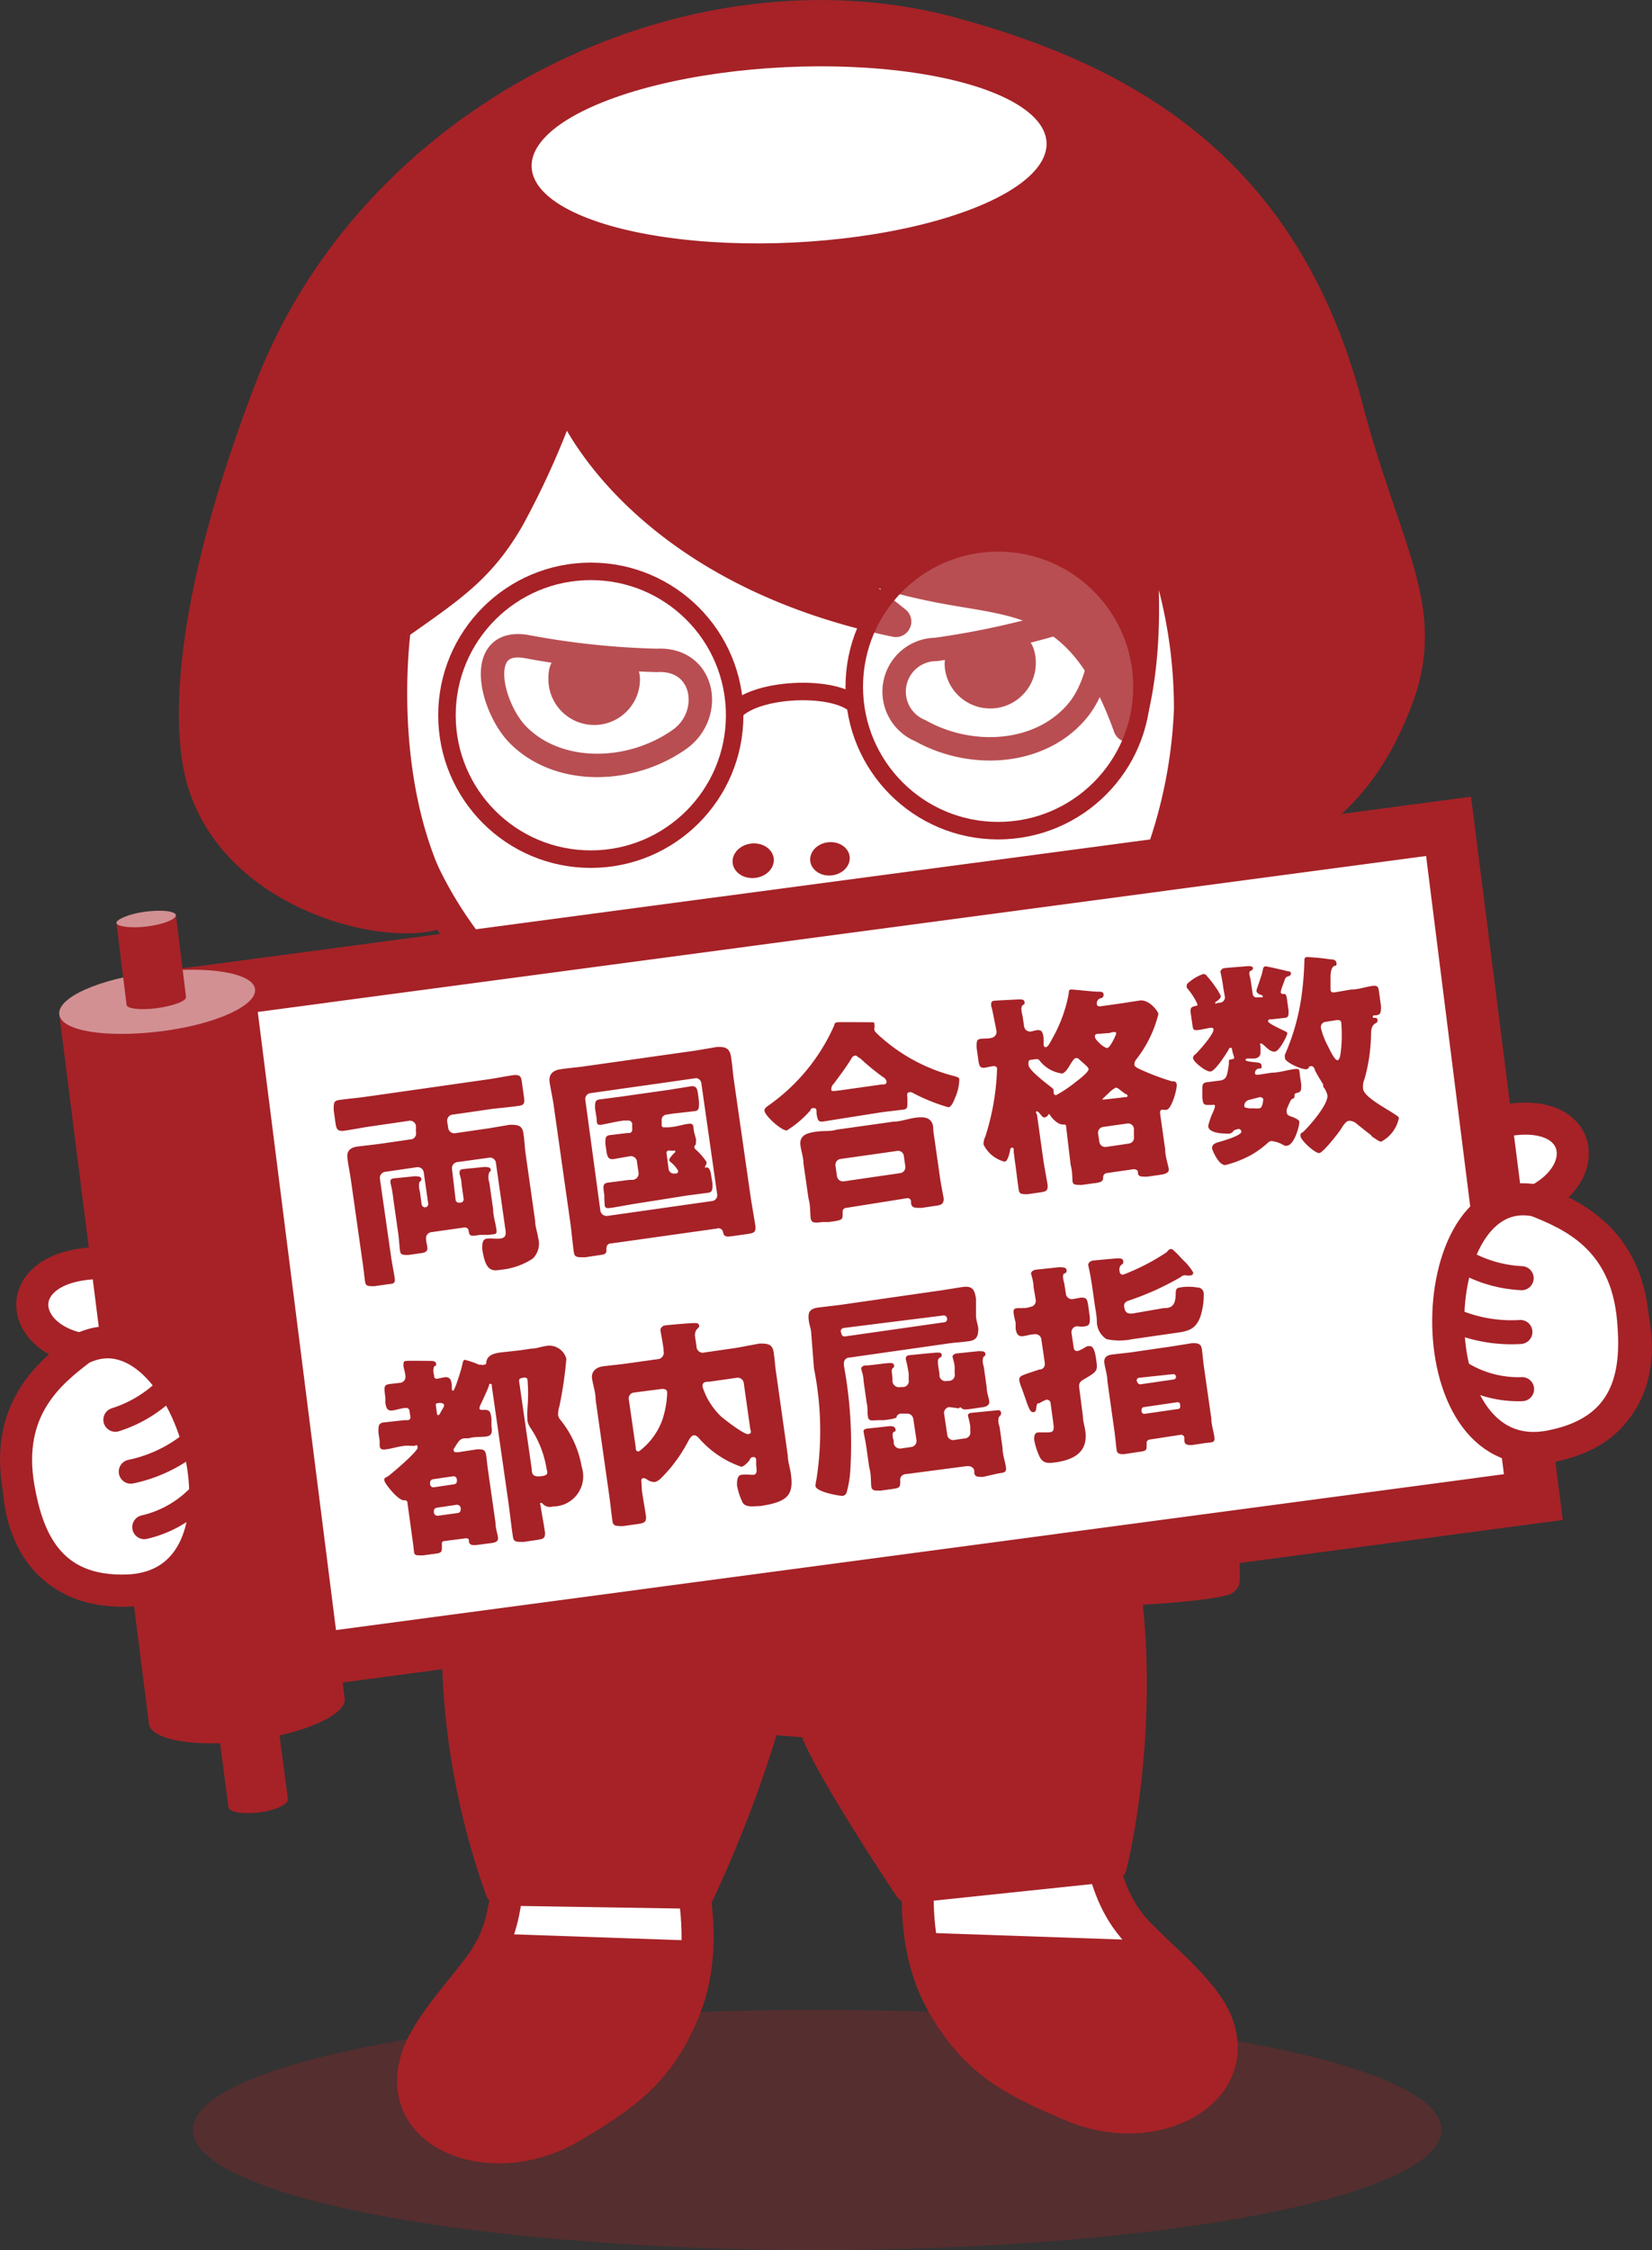<svg xmlns="http://www.w3.org/2000/svg" viewBox="0 0 78.32 106.64"><rect x="0" y="0" width="78.32" height="106.64" fill="#333333" stroke="none"/><defs><style>.cls-1,.cls-10,.cls-11,.cls-13,.cls-4,.cls-6{fill:#fff;}.cls-1,.cls-12,.cls-16,.cls-2,.cls-3,.cls-6,.cls-8{stroke:#a62227;}.cls-1,.cls-12,.cls-13,.cls-16,.cls-2,.cls-3,.cls-4,.cls-8{stroke-linecap:round;stroke-linejoin:round;}.cls-1,.cls-2,.cls-3,.cls-4{stroke-width:1.52px;}.cls-17,.cls-2,.cls-7,.cls-8{fill:#a62227;}.cls-12,.cls-16,.cls-3{fill:none;}.cls-13,.cls-4{stroke:#008cd6;}.cls-5{fill:#ffbb8c;}.cls-6{stroke-miterlimit:10;stroke-width:1.11px;}.cls-8{stroke-width:1.47px;}.cls-9{fill:#008bd5;}.cls-11{opacity:0.2;}.cls-12{stroke-width:0.83px;}.cls-13{stroke-width:0.95px;}.cls-14{fill:#008cd6;}.cls-15{fill:#d29093;}.cls-16{stroke-width:1.14px;}.cls-17{opacity:0.3;}</style></defs><g id="レイヤー_2" data-name="レイヤー 2"><g id="Guide"><path class="cls-1" d="M55.72,47.83c1.66,1.2,6.7,5.46,9.83,6.26,1.3.32,4.51-.64,5.1-.81,4.27-1.22,5.12,2.15,2.19,3.63a7.74,7.74,0,0,1,4.58,5.61c.43,2.17,0,5.1-3.78,6-2.77.67-5-1.34-6.06-3.16a12,12,0,0,0-4-3.76c-3.59-2.1-9.72-6-12.85-9.2Z"/><path class="cls-1" d="M18,50.69c-1.29,1.59-5,7-7.84,8.61C9,60,5.61,59.87,5,59.86.56,59.8.62,63.28,3.83,63.94A7.73,7.73,0,0,0,.89,70.56c.16,2.2,1.3,4.93,5.23,4.82,2.84-.08,4.5-2.61,5-4.64A11.92,11.92,0,0,1,14,66.06c2.91-3,7.8-8.36,10-12.26Z"/><path class="cls-1" d="M24.08,85c-.07,2.79.45,5.89-1.39,8.29-1.25,1.64-2.67,3.13-3,4.57-.83,3.39,3.66,5.09,7.32,3,2.69-1.58,4.25-2.71,5.43-5.59,1.76-4.27-.7-9.59-.78-10.4Z"/><path class="cls-1" d="M51.63,83.75c.43,2.76.32,5.91,2.46,8,1.45,1.45,3.06,2.75,3.6,4.13,1.25,3.25-3,5.52-6.88,3.88C47.93,98.6,46.25,97.68,44.7,95c-2.31-4-.56-9.6-.59-10.42Z"/><path class="cls-2" d="M22.16,72.09c5.42-2.38,26.38-3.15,30.31-.72,1.93,6.15,1,13.78.19,17.07l-9.53,1S39,83.28,38.57,81.6l-2.3-.17a60.39,60.39,0,0,1-3.15,8.28l-9.36-.15A35,35,0,0,1,22.16,72.09Z"/><path class="cls-1" d="M64.13,55.37c-1.21-2.49-7-8.38-12-10-3.12.2-21,1.09-24.85-.66a27.71,27.71,0,0,0-2.63,1.75,4.16,4.16,0,0,0-.84-.16C18.77,48,13.05,54,11.88,56.48a22.37,22.37,0,0,0,7.65,4.62c-.43,5.35-.52,12.16-.4,14,4,.59,34.69.89,38.89-.24,0-3.31-1-9.12-2-14.63A21.75,21.75,0,0,0,64.13,55.37Z"/><path class="cls-3" d="M32.88,80.83a32.44,32.44,0,0,0,5.69.77"/><path class="cls-2" d="M23.23,92.4a5.08,5.08,0,0,1-.54.85c-1.25,1.64-2.67,3.13-3,4.57-.83,3.39,3.66,5.09,7.32,3,2.69-1.58,4.25-2.71,5.43-5.59A8,8,0,0,0,33,92.74Z"/><path class="cls-2" d="M57.69,95.93a10.45,10.45,0,0,0-2.62-3.18l-11.33-.39a8.54,8.54,0,0,0,1,2.62c1.55,2.7,3.23,3.62,6.11,4.83C54.72,101.45,58.94,99.18,57.69,95.93Z"/><path class="cls-4" d="M26.23,47.71c1.44,5.74,5.37,9.17,6.35,10.34l4.89-6Z"/><path class="cls-4" d="M49,48.5c-1.84,5.63-6,8.78-7,9.88L37.47,52Z"/><polygon class="cls-5" points="18.91 29.13 19.13 37.29 23.59 45.44 32.24 51.01 39.11 51.66 46.87 48.99 53.47 43.09 56.89 35.55 55.93 25.93 23.69 14.71 18.91 29.13"/><path class="cls-1" d="M17.78,29.07a25.19,25.19,0,0,0,1.37,10,19.34,19.34,0,0,0,35,3.82c2.66-4.45,2.79-9.08,2.52-14.1C56,17.45,45.15,14.39,34.39,14.55,26,14.68,18.74,18.84,17.78,29.07Z"/><path class="cls-6" d="M24.94,30.64a38.31,38.31,0,0,0,6.19.66c2.3-.13,2.72,2.58,1.09,3.74-2.33,1.65-5.75,1.72-7.66-.21C23.3,33.55,22.48,30.24,24.94,30.64Z"/><path class="cls-7" d="M30.34,32.26A2.17,2.17,0,0,1,26,32.12c0-1.19.84-1.33,2-1.29S30.38,31.06,30.34,32.26Z"/><path class="cls-6" d="M50.48,29.43a39.65,39.65,0,0,1-6.1,1.35,2,2,0,0,0-.75,3.85c2.46,1.38,5.78,1.14,7.5-1C52.28,32.21,52.89,28.75,50.48,29.43Z"/><path class="cls-7" d="M44.8,31.7a2.16,2.16,0,1,0,4.29-.57c-.16-1.19-1-1.24-2.16-1.08S44.64,30.52,44.8,31.7Z"/><ellipse class="cls-7" cx="35.71" cy="40.8" rx="0.98" ry="0.82" transform="translate(-4.18 4.07) rotate(-6.17)"/><ellipse class="cls-7" cx="39.35" cy="40.71" rx="0.94" ry="0.79" transform="translate(-4.15 4.46) rotate(-6.17)"/><path class="cls-8" d="M45.39,1.62C33.05-1.88,17.81,5.29,12.78,18.49,9,28.35,8.8,34.3,9.59,37c1.65,5.62,9.2,7.27,11.42,6.19-3.41-5.74-2.25-13.52-2.25-13.52,2.63-1.85,4-2.74,5.37-5.11a38.54,38.54,0,0,0,2.68-6.1c.12.87,3.5,8.47,15.66,11-2.71-2.18-2.67-1.82-3.06-3.13.89,0,.93.64,4.85,1.45s7,.36,9.25,6.66c1.54-5.23.08-11.87.08-11.87a23,23,0,0,1,2.8,11.07,23.16,23.16,0,0,1-1.59,7.55c7-.61,9.9-3.88,11.48-8.13s-.64-7-2.42-13.83C61,8.45,54,4,45.39,1.62Z"/><path class="cls-9" d="M34.7,47.22a4.63,4.63,0,0,0,6-.44c.71-.7-.51-1.67-1.21-1a2.67,2.67,0,0,1-2.7.66,5,5,0,0,1-.84-.32c-.07,0-.44-.25-.28-.14-.83-.54-1.82.67-1,1.21Z"/><ellipse class="cls-10" cx="37.41" cy="7.34" rx="12.22" ry="4.16" transform="translate(-0.31 1.81) rotate(-2.76)"/><circle class="cls-11" cx="28.01" cy="33.9" r="6.82"/><circle class="cls-11" cx="47.32" cy="32.55" r="6.82"/><path class="cls-12" d="M34.92,33.63c1.08-1,4.4-1.16,5.55-.29"/><circle class="cls-12" cx="28.01" cy="33.9" r="6.82"/><circle class="cls-12" cx="47.32" cy="32.55" r="6.82"/><line class="cls-13" x1="34.94" y1="55.6" x2="35.11" y2="75.29"/><circle class="cls-14" cx="37.8" cy="64.04" r="1.12"/><circle class="cls-14" cx="37.68" cy="70.33" r="1.12"/><path class="cls-9" d="M45.34,59.47c0-.32.17-.43.46-.43s.47.05.48.42l0,3.34c0,.31-.16.43-.45.43s-.48,0-.48-.42Z"/><path class="cls-9" d="M48.88,61c0-.32.17-.43.45-.43s.48.05.48.42l0,3.33c0,.31-.16.43-.45.44s-.48-.06-.48-.43Z"/><path class="cls-9" d="M51.09,59c.32,0,.43.17.44.46s-.06.47-.43.48l-3.33,0c-.31,0-.43-.16-.44-.45s.06-.48.43-.48Z"/><circle class="cls-14" cx="37.82" cy="57.74" r="1.12"/><polygon class="cls-7" points="74.09 72.04 11.61 80.36 7.26 46.08 69.74 37.76 74.09 72.04"/><polygon class="cls-10" points="13.97 77.52 10.28 48.22 67.61 40.57 71.3 69.87 13.97 77.52"/><path class="cls-7" d="M21.6,56.86a.15.15,0,0,0,.18.14h.06a.16.16,0,0,0,.14-.18l-.1-.71c0-.16-.05-.31-.09-.47a.19.19,0,0,1,0-.08c0-.11.07-.14.16-.15l1-.1c.09,0,.29,0,.31.1s0,.09-.06.14a.73.73,0,0,0,0,.5l.18,1.27c0,.31.11.63.15.92s0,.24-.4.29l-.39,0c-.42.07-.48.07-.52-.18a.18.18,0,0,0-.22-.17l-1.56.22a.29.29,0,0,0-.24.33c0,.13.05.26.06.39s0,.24-.33.28l-.57.08c-.24,0-.36,0-.39-.17s-.05-.59-.1-.92l-.22-1.54a5.45,5.45,0,0,0-.14-.79V56c0-.11.06-.13.15-.15l1-.1c.09,0,.29,0,.31.1s0,.1-.06.15-.06.29,0,.5l.08.58a.16.16,0,0,0,.18.14h0a.15.15,0,0,0,.13-.18l-.21-1.47a.29.29,0,0,0-.32-.25l-1.51.22a.29.29,0,0,0-.25.32l.53,3.7c.05.34.12.68.17,1s-.09.27-.4.32l-.56.08c-.29,0-.41,0-.44-.2s-.08-.69-.13-1l-.55-3.88c-.05-.34-.12-.66-.16-1s.15-.5.49-.54l1-.12L19.48,54a.27.27,0,0,0,.24-.32l0-.31a.28.28,0,0,0-.32-.25l-1.78.26c-.45.06-.9.16-1.36.22-.27,0-.31-.07-.36-.41l-.08-.57c0-.33,0-.44.23-.48.46-.07.92-.1,1.37-.17l5.62-.8c.45-.06.9-.16,1.36-.22.27,0,.31.07.35.4l.08.56c.05.35.05.46-.22.5-.46.07-.92.1-1.37.16l-1.8.26a.29.29,0,0,0-.24.32l.05.32a.29.29,0,0,0,.32.24l1.59-.23,1-.17c.34,0,.59,0,.65.38s.06.64.11,1l.45,3.17c0,.26.1.52.14.79a1,1,0,0,1-.25,1,3.33,3.33,0,0,1-1.5.53c-.43.06-.74.11-.9-1,0-.17,0-.44.2-.47s.3,0,.51,0c.42,0,.44-.16.38-.51l-.44-3.09a.28.28,0,0,0-.32-.24l-1.52.21a.29.29,0,0,0-.24.33Z"/><path class="cls-7" d="M29,58.93c-.21,0-.26.13-.25.33s-.15.2-.41.24l-.6.09c-.38,0-.49,0-.53-.21-.07-.49-.11-1-.18-1.49l-.78-5.5c-.05-.35-.13-.71-.19-1.07s.11-.58.5-.64.69-.08,1-.12L33,49.79l1-.17c.32,0,.59,0,.66.48s.08.72.13,1.08l.79,5.5c.07.48.17,1,.24,1.47,0,.25-.06.29-.4.34l-.64.09c-.34.05-.45.05-.5-.17a.22.22,0,0,0-.3-.18Zm-.54-1.57a.3.3,0,0,0,.33.27l5-.71A.28.28,0,0,0,34,56.6l-.75-5.26A.27.27,0,0,0,33,51.1l-5,.71a.28.28,0,0,0-.25.32Zm3.12-4.53a.25.25,0,0,0-.21.28l0,.23a.1.1,0,0,0,.12.09l.15,0c.33,0,.64-.11.95-.16s.27.07.31.36L33,54c0,.14,0,.26-.07.32s0,0,0,.08,0,0,.05.08a2.83,2.83,0,0,1,.52.6.28.28,0,0,1-.07.19s0,0,0,.06,0,0,.09,0,.17.16.19.35l.07.42c0,.26,0,.4-.19.43l-1,.13L30,57.07c-.36.06-.7.13-1.05.18s-.26-.1-.3-.37l0-.24c-.07-.45-.07-.55.18-.59l1-.13H30a.3.3,0,0,0,.27-.36l-.07-.48a.29.29,0,0,0-.33-.28l-.81.14c-.12,0-.25,0-.3-.32l-.06-.4c0-.28,0-.39.21-.42l.83-.1h.08c.13,0,.17-.11.15-.23l0-.22a.18.18,0,0,0-.19-.14l-.22,0c-.35.05-.69.13-1,.19s-.25-.09-.28-.33l-.07-.44c0-.27,0-.39.2-.42l1-.13,2.33-.33,1.05-.17c.22,0,.26.1.3.35l.05.4c0,.28,0,.4-.18.43l-1.06.12Zm.11,1.7a.11.11,0,0,0-.09.13l.1.76a.25.25,0,0,0,.28.2h.06a.11.11,0,0,0,.11-.13,1.45,1.45,0,0,0-.34-.4.15.15,0,0,1-.08-.11c0-.1.2-.3.27-.36a.07.07,0,0,0,0-.08c0-.05,0,0-.08,0Z"/><path class="cls-7" d="M40,53l-1,.16c-.18,0-.23,0-.29-.39v-.08c0-.08,0-.18-.15-.17s-.11.08-.15.12a5,5,0,0,1-1.11.94c-.26,0-1-.66-1.06-.93,0-.12.1-.19.23-.28a9.18,9.18,0,0,0,3.08-3.77c0-.09.06-.14.16-.15s1.39,0,1.57,0,.17,0,.18.14,0,.07,0,.11a.22.22,0,0,0,0,.13c0,.07.28.31.35.37A8.34,8.34,0,0,0,45.23,51c.22.06.24.08.25.17a2.24,2.24,0,0,1-.2.86c-.07.18-.17.43-.32.45a8.86,8.86,0,0,1-1.74-.71.25.25,0,0,0-.11,0c-.12,0-.11.12-.09.27l0,.2c0,.24,0,.32-.18.35l-1,.12Zm.11,4.25a.17.17,0,0,0-.16.17v.09c0,.31,0,.32-.66.41l-.32,0c-.36.05-.51.05-.54-.21s0-.55-.1-.91l-.24-1.67c0-.27-.1-.55-.14-.83-.07-.5.32-.6.72-.66s.65,0,1-.1l2.7-.38c.32,0,.65-.13,1-.18s.8-.07.87.42c0,.24.06.53.1.84l.24,1.68c.06.37.14.77.16.88,0,.27-.1.32-.45.36l-.6.09c-.33,0-.46,0-.5-.22,0,0,0-.07,0-.1a.16.16,0,0,0-.19-.14Zm1.69-5.85c.13,0,.24,0,.23-.15a.34.34,0,0,0-.18-.21,11.33,11.33,0,0,1-1.08-.89c-.06,0-.14-.13-.23-.12a.23.23,0,0,0-.18.15c-.23.38-.56.82-.83,1.18a.39.39,0,0,0-.12.25c0,.11,0,.12.4.07Zm.88,4.2a.28.28,0,0,0,.24-.32l-.07-.49a.27.27,0,0,0-.32-.24l-2.68.38a.28.28,0,0,0-.24.32l.07.5a.29.29,0,0,0,.33.24Z"/><path class="cls-7" d="M50.54,53.37c0-.07-.07-.08-.15-.07-.23,0-.49-.27-.59-.42s-.06-.07-.08-.06-.08.12-.18.14-.16-.08-.25-.19a.35.35,0,0,0-.13-.1c-.06,0-.06.07,0,.14l.28,2c.06.46.16.92.23,1.38,0,.24-.06.28-.33.32l-.62.09c-.28,0-.39,0-.42-.19-.07-.46-.12-.94-.19-1.41l-.05-.4c0-.18,0-.21-.09-.2s-.07.1-.1.21-.1.43-.24.45a1.53,1.53,0,0,1-1-.81.75.75,0,0,1,.08-.37,11.65,11.65,0,0,0,.56-3.22c0-.11-.09-.14-.2-.13l-.41.08c-.2,0-.23-.08-.27-.31l-.09-.65c0-.28,0-.38.17-.41s.37,0,.54-.05a.29.29,0,0,0,.23-.34L47.07,48a2.37,2.37,0,0,0-.08-.32v-.09c0-.12.06-.15.15-.16s.92-.05,1.11-.06.3,0,.32.11,0,.1-.09.17-.06.28,0,.51l.07.48a.29.29,0,0,0,.32.25l.31-.07c.22,0,.25.08.3.39l0,.27c0,.05,0,.17.11.15s.2-.23.34-.48a6.79,6.79,0,0,0,.74-2.07c0-.07,0-.17.09-.18S51.81,47,52,47s.31,0,.32.13a.16.16,0,0,1-.12.18.24.24,0,0,0-.2.27c0,.11.11.13.2.11l1-.14.83-.13c.45-.06.87.5.89.64a5.73,5.73,0,0,1-1.05,2.15.38.38,0,0,0-.09.24c0,.1.12.16.29.24a11.46,11.46,0,0,0,1.49.56c.13,0,.21,0,.23.17,0,.27-.25,1.15-.49,1.18a.26.26,0,0,1-.12,0,.22.22,0,0,0-.1,0s-.1,0-.08.18l.24,1.69c0,.33.15.78.17.93s-.08.23-.39.28l-.64.09c-.27,0-.4,0-.43-.15v-.07c0-.06-.07-.15-.24-.13l-1.24.18a.19.19,0,0,0-.17.19v0c0,.2-.08.24-.35.28l-.66.09c-.3,0-.42,0-.44-.16s0-.46-.09-.78Zm-1.22-3.06c-.1-.13-.1-.13-.42-.08-.12,0-.15.07-.14.18v.06c0,.23.76.81,1,1s.18.16.19.23,0,.09,0,.11a.11.11,0,0,0,.13.09,6.11,6.11,0,0,0,.92-.62c.35-.26.62-.51.61-.61s-.23-.26-.37-.39-.15-.14-.24-.13-.21.22-.3.37-.22.34-.35.36A1.61,1.61,0,0,1,49.32,50.31ZM52.09,49c-.08,0-.2,0-.18.15s.45.54.59.52.43-.65.42-.71-.15-.06-.32,0Zm1.43,5.2a.28.28,0,0,0,.24-.32l0-.39a.28.28,0,0,0-.32-.24l-1.13.16a.28.28,0,0,0-.25.32l.06.39a.28.28,0,0,0,.32.24ZM53.35,52c.06,0,.11,0,.1-.08s0,0-.15-.11L53,51.58s-.1-.06-.15,0a1.05,1.05,0,0,0-.21.15l-.28.27c-.07.06-.09.08-.09.11s0,0,.1,0Z"/><path class="cls-7" d="M57.86,47.52a.25.25,0,0,0,.21-.28L58,46.85c-.06-.47-.14-.77-.14-.8s.06-.14.16-.16.92-.08,1.16-.1c.07,0,.2,0,.22.08s-.07.13-.12.15-.08.1,0,.35l.11.74a.18.18,0,0,0,.22.16l.2,0s.07,0,.06-.05-.09-.07-.13-.08-.16-.08-.17-.16.08-.27.13-.44l.12-.36.06-.25a.13.13,0,0,1,.12-.13c.07,0,.89.19,1,.22s.19,0,.2.11-.09.13-.17.16-.1.08-.15.23l-.1.27a1,1,0,0,0-.06.23c0,.09.08.09.17.09s.11.14.13.28l.07.51c0,.23,0,.32-.16.34l-.63.07c-.09,0-.19,0-.18.1s.63.38.75.44.15.06.16.13-.36.83-.58.86-.41-.2-.53-.3-.11-.09-.16-.08,0,.09,0,.14,0,.2,0,.3-.06.24-.28.27l-.33,0s-.11,0-.1.07.4.1.47.11.28,0,.29.15,0,.13-.15.15a.2.2,0,0,0-.16.22c0,.08.1.07.15.07l.65-.1c.33,0,.66-.11,1-.16s.29,0,.33.3l.06.41c0,.33,0,.36-.24.42a.1.1,0,0,0-.08.1l0,0a.13.13,0,0,1,0,.07c0,.07-.08.09-.13.12s-.15.26-.23.46a.34.34,0,0,0,0,.18c0,.12.15.16.26.2s.32.13.33.22c0,.27-.25,1.09-.57,1.14a.38.38,0,0,1-.13,0,1.55,1.55,0,0,0-.62-.22.3.3,0,0,0-.19.1,4.71,4.71,0,0,1-.7.52,5.2,5.2,0,0,1-1.3.52c-.34,0-.62-.74-.63-.79,0-.23.22-.27.39-.32s1.06-.31,1-.49-.19-.09-.26-.08-.12.07-.17.13a.35.35,0,0,1-.14.06c-.24,0-1,0-1-.37a3.69,3.69,0,0,1,.2-.59,1.14,1.14,0,0,0,.06-.14.56.56,0,0,0,.06-.21c0-.07-.08-.06-.14-.05h-.12c-.27,0-.3,0-.34-.36L57,51.67c0-.25,0-.35.24-.38l.62-.08c.3-.05.32-.24.4-.77,0-.26,0-.2.16-.24s.08-.05,0-.4c0,0,0-.15-.08-.14s-.09.08-.11.12c-.12.2-.6.95-.82,1a.34.34,0,0,1-.23-.06c-.06,0-.6-.38-.62-.57a.18.18,0,0,1,.09-.16c.19-.17.92-1,.88-1.21,0-.08-.12-.07-.19-.06s-.36.08-.55.1-.23,0-.26-.26l-.07-.48c-.05-.3,0-.34.17-.39s.15,0,.13-.12a3.31,3.31,0,0,0-.5-.76l0-.09c0-.09.06-.13.19-.23a2,2,0,0,1,.58-.32.17.17,0,0,1,.18.08,4.45,4.45,0,0,1,.38.48l.05.07a2.94,2.94,0,0,1,.24.41c0,.1-.11.18-.19.24s-.07,0-.07.09.06,0,.09,0Zm1.36,4.61a.29.29,0,0,0-.23.29c0,.08.1.09.25.11l.21,0a1,1,0,0,0,.25,0c.17,0,.19-.42.19-.44s-.08-.1-.17-.09Zm4.83-5.23c.36,0,.7-.13,1-.17s.3.06.34.37l.08.57c0,.32,0,.41-.22.45a.21.21,0,0,1-.08,0s-.09,0-.09.07.08.05.11.05.11,0,.12.11-.07.13-.13.17S65,48.66,65,49a8.14,8.14,0,0,1-.31,2.14.93.93,0,0,0-.07.44c0,.41,1.19,1,1.56,1.27,0,0,.13.07.14.14a1.63,1.63,0,0,1-.84,1.12c-.1,0-.27-.14-.42-.23A.28.28,0,0,1,65,53.8c-.22-.16-.43-.34-.65-.51a.56.56,0,0,0-.38-.17c-.17,0-.33.29-.42.43s-.81,1.07-1,1.1-.86-.59-.89-.78.07-.17.13-.23c.31-.29,1.2-1.32,1.14-1.73a1,1,0,0,0-.2-.41.93.93,0,0,0,0-.1c-.13-.22-.3-.48-.4-.7,0-.06-.09-.19-.17-.17s-.09,0-.12.09a.17.17,0,0,1-.12.06c-.25,0-1-.34-1-.53a.37.37,0,0,1,0-.17,10.46,10.46,0,0,0,.77-2.67,15.13,15.13,0,0,0,.15-1.75c0-.11,0-.18.11-.2a9.82,9.82,0,0,1,1.12.11c.09,0,.27,0,.29.17s-.07.12-.12.15-.14.11-.16.44c0,.13,0,.29,0,.51v.15c0,.14.09.16.22.14Zm-1.19,1.53a.25.25,0,0,0-.23.32,3.58,3.58,0,0,0,.32.82c.08.16.33.7.46.68s.15-.35.18-.64a6.76,6.76,0,0,0,0-1.1c0-.16-.1-.17-.23-.16Z"/><path class="cls-7" d="M19.32,68.52c-.33,0-.65.12-1,.17S18,68.61,18,68.3l-.06-.41c0-.3,0-.43.23-.47l1-.11.17,0a.14.14,0,0,0,.12-.15l-.05-.3a.14.14,0,0,0-.14-.13c-.22,0-.44.09-.66.12s-.3-.08-.34-.36l0-.24c-.07-.54-.07-.61.19-.65l.51-.06a.28.28,0,0,0,.25-.32c0-.11-.07-.35-.09-.45a.24.24,0,0,1,0-.1c0-.12,0-.16.16-.17s.82,0,1,0,.36,0,.38.11,0,.11-.09.16a.58.58,0,0,0,0,.4v.07a.13.13,0,0,0,.13.11l.39-.08c.24,0,.29.12.32.38l0,.18s0,.09.07.08.38-1,.42-1.2.06-.25.13-.26a4.47,4.47,0,0,1,.67.23l.08,0a.31.31,0,0,0,.17,0c.1,0,.09-.1.1-.14.05-.33.4-.4.68-.44l.91-.1.53-.08c.25,0,.45-.09.67-.12a.84.84,0,0,1,1,.6,18.27,18.27,0,0,1-.33,2.25,1.31,1.31,0,0,0-.06.43.51.51,0,0,0,.12.23,4.85,4.85,0,0,1,1,2.22,1.43,1.43,0,0,1-1.37,1.87.46.46,0,0,1-.51-.16.07.07,0,0,0-.07,0c-.06,0,0,.08,0,.13.06.42.15.84.21,1.28,0,.26-.07.29-.4.34l-.61.09c-.37,0-.47,0-.51-.23-.08-.51-.13-1-.2-1.53l-.8-5.59c0-.09,0-.14-.07-.14s-.05,0-.07.09c-.09.24-.28.65-.39.88a.55.55,0,0,0-.06.18c0,.1.13.09.21.08.28,0,.31.07.36.42l0,.36c.05.31,0,.44-.22.48s-.58,0-.86.09l-.16,0c-.24,0-.32.15-.44.33a1.2,1.2,0,0,1-.11.17s0,0,0,.08.1.08.16.08h.05l.91-.14c.25,0,.38,0,.42.29s.05.44.08.66l.36,2.52c0,.28.1.54.12.71s-.09.23-.28.26l-.6.08c-.39.06-.47,0-.5-.15V73c0-.08-.09-.1-.16-.09l-1,.13c-.11,0-.13.09-.12.14l0,.19c0,.2-.07.23-.24.26l-.67.09c-.31,0-.39,0-.41-.16s-.05-.46-.09-.71l-.22-1.6c0-.1-.06-.16-.17-.14-.29,0-.91-.8-.93-.94s.06-.12.2-.22,1.41-1.17,1.38-1.35-.09-.08-.15-.07Zm2.2,1.83a.15.15,0,0,0,.14-.18v-.06a.16.16,0,0,0-.18-.14l-.95.14a.16.16,0,0,0-.14.18v.06a.16.16,0,0,0,.19.14Zm-.81,1.11a.16.16,0,0,0-.14.18v.06a.18.18,0,0,0,.19.14l.95-.13a.16.16,0,0,0,.13-.19v-.06a.18.18,0,0,0-.19-.14Zm0-4.51s0,.13.07.12.09-.11.17-.24.11-.18.1-.25-.16-.1-.27-.08-.13,0-.11.16Zm4-1.63a.12.12,0,0,0-.1.14l.6,4.17c0,.3.12.38.49.33s.22-.23.2-.42a4.87,4.87,0,0,0-.74-1.85.89.89,0,0,1-.15-.33,4.86,4.86,0,0,1,0-.65,8.21,8.21,0,0,0,0-1.3c0-.12-.12-.13-.22-.11Z"/><path class="cls-7" d="M30.43,70.64c.06.42.14.83.2,1.26,0,.25-.08.29-.45.34l-.63.09c-.35,0-.47,0-.51-.21-.06-.41-.1-.84-.16-1.26l-.64-4.51c0-.34-.12-.69-.17-1s.15-.54.51-.59.72-.08,1.09-.13l1.5-.21a.31.31,0,0,0,.29-.39l0-.08c-.05-.38-.14-.83-.15-.9s.07-.21.21-.23,1.34-.13,1.47-.11a.15.15,0,0,1,.16.12c0,.07-.05.12-.1.16s-.12.19-.1.35l.07.46a.3.3,0,0,0,.39.3l1.52-.22L36,63.68c.37,0,.62,0,.68.42s.07.69.12,1l.55,3.9c0,.27.1.55.14.82.14,1-.08,1.36-1.45,1.56-.27,0-.67.09-.83-.16a3.1,3.1,0,0,1-.27-.83c0-.18,0-.46.21-.49s.37,0,.55,0,.19-.16.15-.44l0-.2c0-.09,0-.21-.14-.2s-.14.09-.18.15-.24.29-.38.31a4.69,4.69,0,0,1-2-1.34c-.07-.08-.16-.17-.27-.15s-.2.18-.26.29a7,7,0,0,1-1.31,1.77.63.63,0,0,1-.26.15.61.61,0,0,1-.38-.12.25.25,0,0,0-.17-.06c-.1,0-.1.09-.09.19ZM30.06,66a.28.28,0,0,0-.25.32l.33,2.28c0,.09,0,.2.15.19a3.23,3.23,0,0,0,1.12-1.52A4.54,4.54,0,0,0,31.63,66c0-.19-.22-.18-.33-.16Zm5.2-.46a.29.29,0,0,0-.32-.24l-1.33.19c-.15,0-.33,0-.3.25a4.62,4.62,0,0,0,.19.47,3.55,3.55,0,0,0,.7.94c.18.15,1.08.85,1.27.82s.12-.14.1-.24Z"/><path class="cls-7" d="M38.46,63.2c0-.19-.08-.36-.11-.57-.06-.4,0-.6.45-.66l1-.12,4.88-.7.94-.15c.49-.07.59.13.65.56,0,.19,0,.35,0,.52l0,.25c0,.21.08.42.11.62,0,.39-.08.57-.46.62s-.64.06-1,.11l-4.62.66c-.21,0-.31.15-.29.33v.06a20.45,20.45,0,0,1,.3,5,5,5,0,0,1-.17,1,.23.23,0,0,1-.2.17c-.13,0-1.24-.18-1.28-.47a1.88,1.88,0,0,1,.05-.33,14.94,14.94,0,0,0-.12-5.24Zm1.43,0a.15.15,0,0,0,.18.14l4.7-.67a.15.15,0,0,0,.13-.18v0a.16.16,0,0,0-.19-.14L40,62.94a.16.16,0,0,0-.14.18ZM45,66.69a.28.28,0,0,0-.24.32l.15,1a.28.28,0,0,0,.32.24l.47-.07c.19,0,.33-.14.3-.34l0-.24a3.85,3.85,0,0,0-.11-.49c0-.12.09-.14.19-.15l1.22-.12c.08,0,.15,0,.16.14a.16.16,0,0,1-.07.14c-.09.1-.07.32,0,.51l.14,1c0,.31.12.63.16.9s-.08.26-.39.31L46.6,70c-.24,0-.38,0-.41-.18l0-.09c0-.12-.12-.27-.37-.24L43,69.86c-.2,0-.35.12-.32.33v.07c0,.23-.06.27-.36.31l-.58.08c-.27,0-.4,0-.43-.18s0-.6-.1-.92l-.13-.91c-.06-.42-.13-.7-.14-.79s.08-.13.17-.14.84-.09,1-.11.31,0,.34.12,0,.11-.08.15-.06.26,0,.4v.12a.3.3,0,0,0,.36.26l.48-.07a.29.29,0,0,0,.24-.32l-.15-1A.29.29,0,0,0,43,67l-.32,0a.26.26,0,0,0-.16.11c0,.11-.11.13-.6.2l-.2,0c-.37,0-.53.08-.57-.16s0-.42-.06-.65l-.15-1.06c0-.25-.1-.48-.11-.56s.08-.15.17-.16c.24,0,.8-.09,1.06-.11s.3,0,.32.09,0,.1-.07.16,0,.34,0,.48v.12a.31.31,0,0,0,.38.28l.12,0a.28.28,0,0,0,.27-.34l0-.3a6.23,6.23,0,0,0-.14-.69c0-.13.07-.17.17-.18s1.1-.11,1.27-.12.25,0,.26.09,0,.1-.1.16-.1.19,0,.75l0,.09a.28.28,0,0,0,.35.25l.1,0a.29.29,0,0,0,.27-.36l0-.28c0-.19-.09-.43-.1-.5s.08-.14.17-.16l1.06-.11c.15,0,.3,0,.32.1s0,.1-.07.16-.06.33,0,.47l.14,1c0,.23.1.49.12.64s-.09.25-.28.28h0l-.4.06c-.48.07-.54.07-.62,0s-.08-.06-.14,0Z"/><path class="cls-7" d="M51.34,67.13c0,.22.08.45.11.67.15,1-.5,1.38-1.41,1.51-.46.07-.61,0-.76-.28a3.39,3.39,0,0,1-.25-.78c0-.17,0-.34.19-.36h.15l.26,0c.35,0,.36-.08.29-.57l-.11-.79c0-.1-.07-.2-.2-.19a1.8,1.8,0,0,0-.34.17c-.09,0-.11,0-.14.21s-.06.2-.16.21-.19-.15-.32-.54l-.19-.54a2.25,2.25,0,0,1-.14-.44c0-.17.07-.21.56-.37l.39-.13c.15,0,.29-.1.26-.33l-.16-1.1a.28.28,0,0,0-.33-.24c-.19,0-.36.07-.55.09s-.3-.07-.34-.37l0-.27C48,62.08,48,62,48.3,62s.37,0,.55-.06a.29.29,0,0,0,.25-.35L49,61c0-.28-.11-.57-.12-.64s.1-.16.21-.18l1.12-.12c.11,0,.33,0,.35.11s0,.15-.1.19-.07.23,0,.49l.07.45a.29.29,0,0,0,.34.27l.38-.07c.26,0,.29.06.34.37l.08.57c0,.27,0,.38-.22.42s-.28,0-.4,0a.28.28,0,0,0-.25.32l.1.67c0,.1.07.2.19.18s.36-.18.47-.23l.11,0c.21,0,.27.42.31.72.07.46,0,.5-.55.83-.22.12-.3.19-.26.46Zm2.24-5.51c-.19.06-.32.12-.28.34s.12.33.42.29L55.16,62c.35,0,.57-.08.58-.68,0-.15,0-.28.21-.3a2.4,2.4,0,0,1,.8,0c.17,0,.3.1.32.28a3.37,3.37,0,0,1-.17,1.13c-.23.58-.56.66-1.13.74l-2.08.3a3,3,0,0,1-1.23,0,1,1,0,0,1-.46-.84c0-.26-.06-.53-.1-.8l-.11-.78c-.08-.57-.19-1.06-.2-1.1s.07-.18.2-.2.92-.09,1.19-.11c.11,0,.25,0,.27.12s0,.12-.1.2a.3.3,0,0,0-.07.29c0,.1.07.18.18.16a10.34,10.34,0,0,0,2.05-1.06s.1-.13.15-.14a.19.19,0,0,1,.12,0,4.57,4.57,0,0,1,.44.44l.09.09a2.63,2.63,0,0,1,.46.57.13.13,0,0,1-.12.14.76.76,0,0,1-.21,0,.25.25,0,0,0-.12,0,.28.28,0,0,0-.13.07A13.32,13.32,0,0,1,53.58,61.62Zm.92,6.61a.16.16,0,0,0-.14.18.44.44,0,0,1,0,.1c0,.23,0,.26-.41.31l-.65.1c-.19,0-.33,0-.36-.19s-.06-.58-.1-.86l-.34-2.42c0-.27-.1-.56-.14-.83s.09-.38.35-.42l.88-.1,2.06-.3.86-.14c.26,0,.43,0,.47.29s.06.57.1.85l.35,2.45c0,.28.1.56.14.85s-.07.25-.47.3l-.59.09c-.19,0-.33,0-.36-.18,0,0,0-.12,0-.17A.16.16,0,0,0,56,68Zm-.58-2.73a.14.14,0,0,0,.15.11l1.58-.23a.12.12,0,0,0,.1-.14v0a.12.12,0,0,0-.14-.11L54,65.3a.13.13,0,0,0-.11.15Zm.2,1.4a.13.13,0,0,0,.15.11l1.58-.23a.11.11,0,0,0,.1-.14v-.07a.12.12,0,0,0-.14-.11l-1.57.23a.13.13,0,0,0-.12.14Z"/><path class="cls-9" d="M13,80.34c0,.24-.58.53-1.35.63s-1.44,0-1.47-.26.57-.53,1.35-.63S13,80.09,13,80.34Z"/><path class="cls-7" d="M13,80.33l-2.82.37.65,4.94h0v0c0,.24.69.36,1.47.26s1.38-.39,1.35-.63v0h0Z"/><path class="cls-7" d="M12.08,46.85,2.81,48.07,7.06,81.7h0v0c.1.78,2.26,1.14,4.82.8s4.56-1.24,4.46-2c0,0,0,0,0,0h0Z"/><path class="cls-15" d="M12.09,46.88c.1.78-1.89,1.68-4.46,2s-4.72,0-4.82-.8,1.89-1.68,4.45-2S12,46.1,12.09,46.88Z"/><path class="cls-7" d="M8.34,43.38l-2.82.37L6,47.62H6v0c0,.19.68.27,1.46.16s1.39-.34,1.36-.53v0h0Z"/><path class="cls-15" d="M8.34,43.38c0,.19-.58.43-1.36.53s-1.43,0-1.46-.16.59-.44,1.37-.54S8.32,43.18,8.34,43.38Z"/><path class="cls-1" d="M3.83,63.94C2.45,65,.2,66.72.89,70.56c.39,2.17,1.31,5,5.23,4.82,6.82-.37,2.79-14-2.29-11.44"/><path class="cls-16" d="M6.84,72.38A5.21,5.21,0,0,0,9.35,71"/><path class="cls-16" d="M6.2,69.75a6.78,6.78,0,0,0,2.67-1.2"/><path class="cls-16" d="M5.47,67.29a6.08,6.08,0,0,0,2.42-1.45"/><path class="cls-1" d="M72.84,56.91c1.61.65,4.24,1.73,4.58,5.61.2,2.21.06,5.2-3.78,6C67,70,67.27,55.75,72.84,56.91"/><path class="cls-16" d="M72.16,65.84a5.17,5.17,0,0,1-2.8-.71"/><path class="cls-16" d="M72.08,63.13a6.89,6.89,0,0,1-2.89-.44"/><path class="cls-16" d="M72.14,60.58a6.13,6.13,0,0,1-2.71-.78"/><ellipse class="cls-17" cx="38.74" cy="100.95" rx="29.6" ry="5.69"/></g></g></svg>